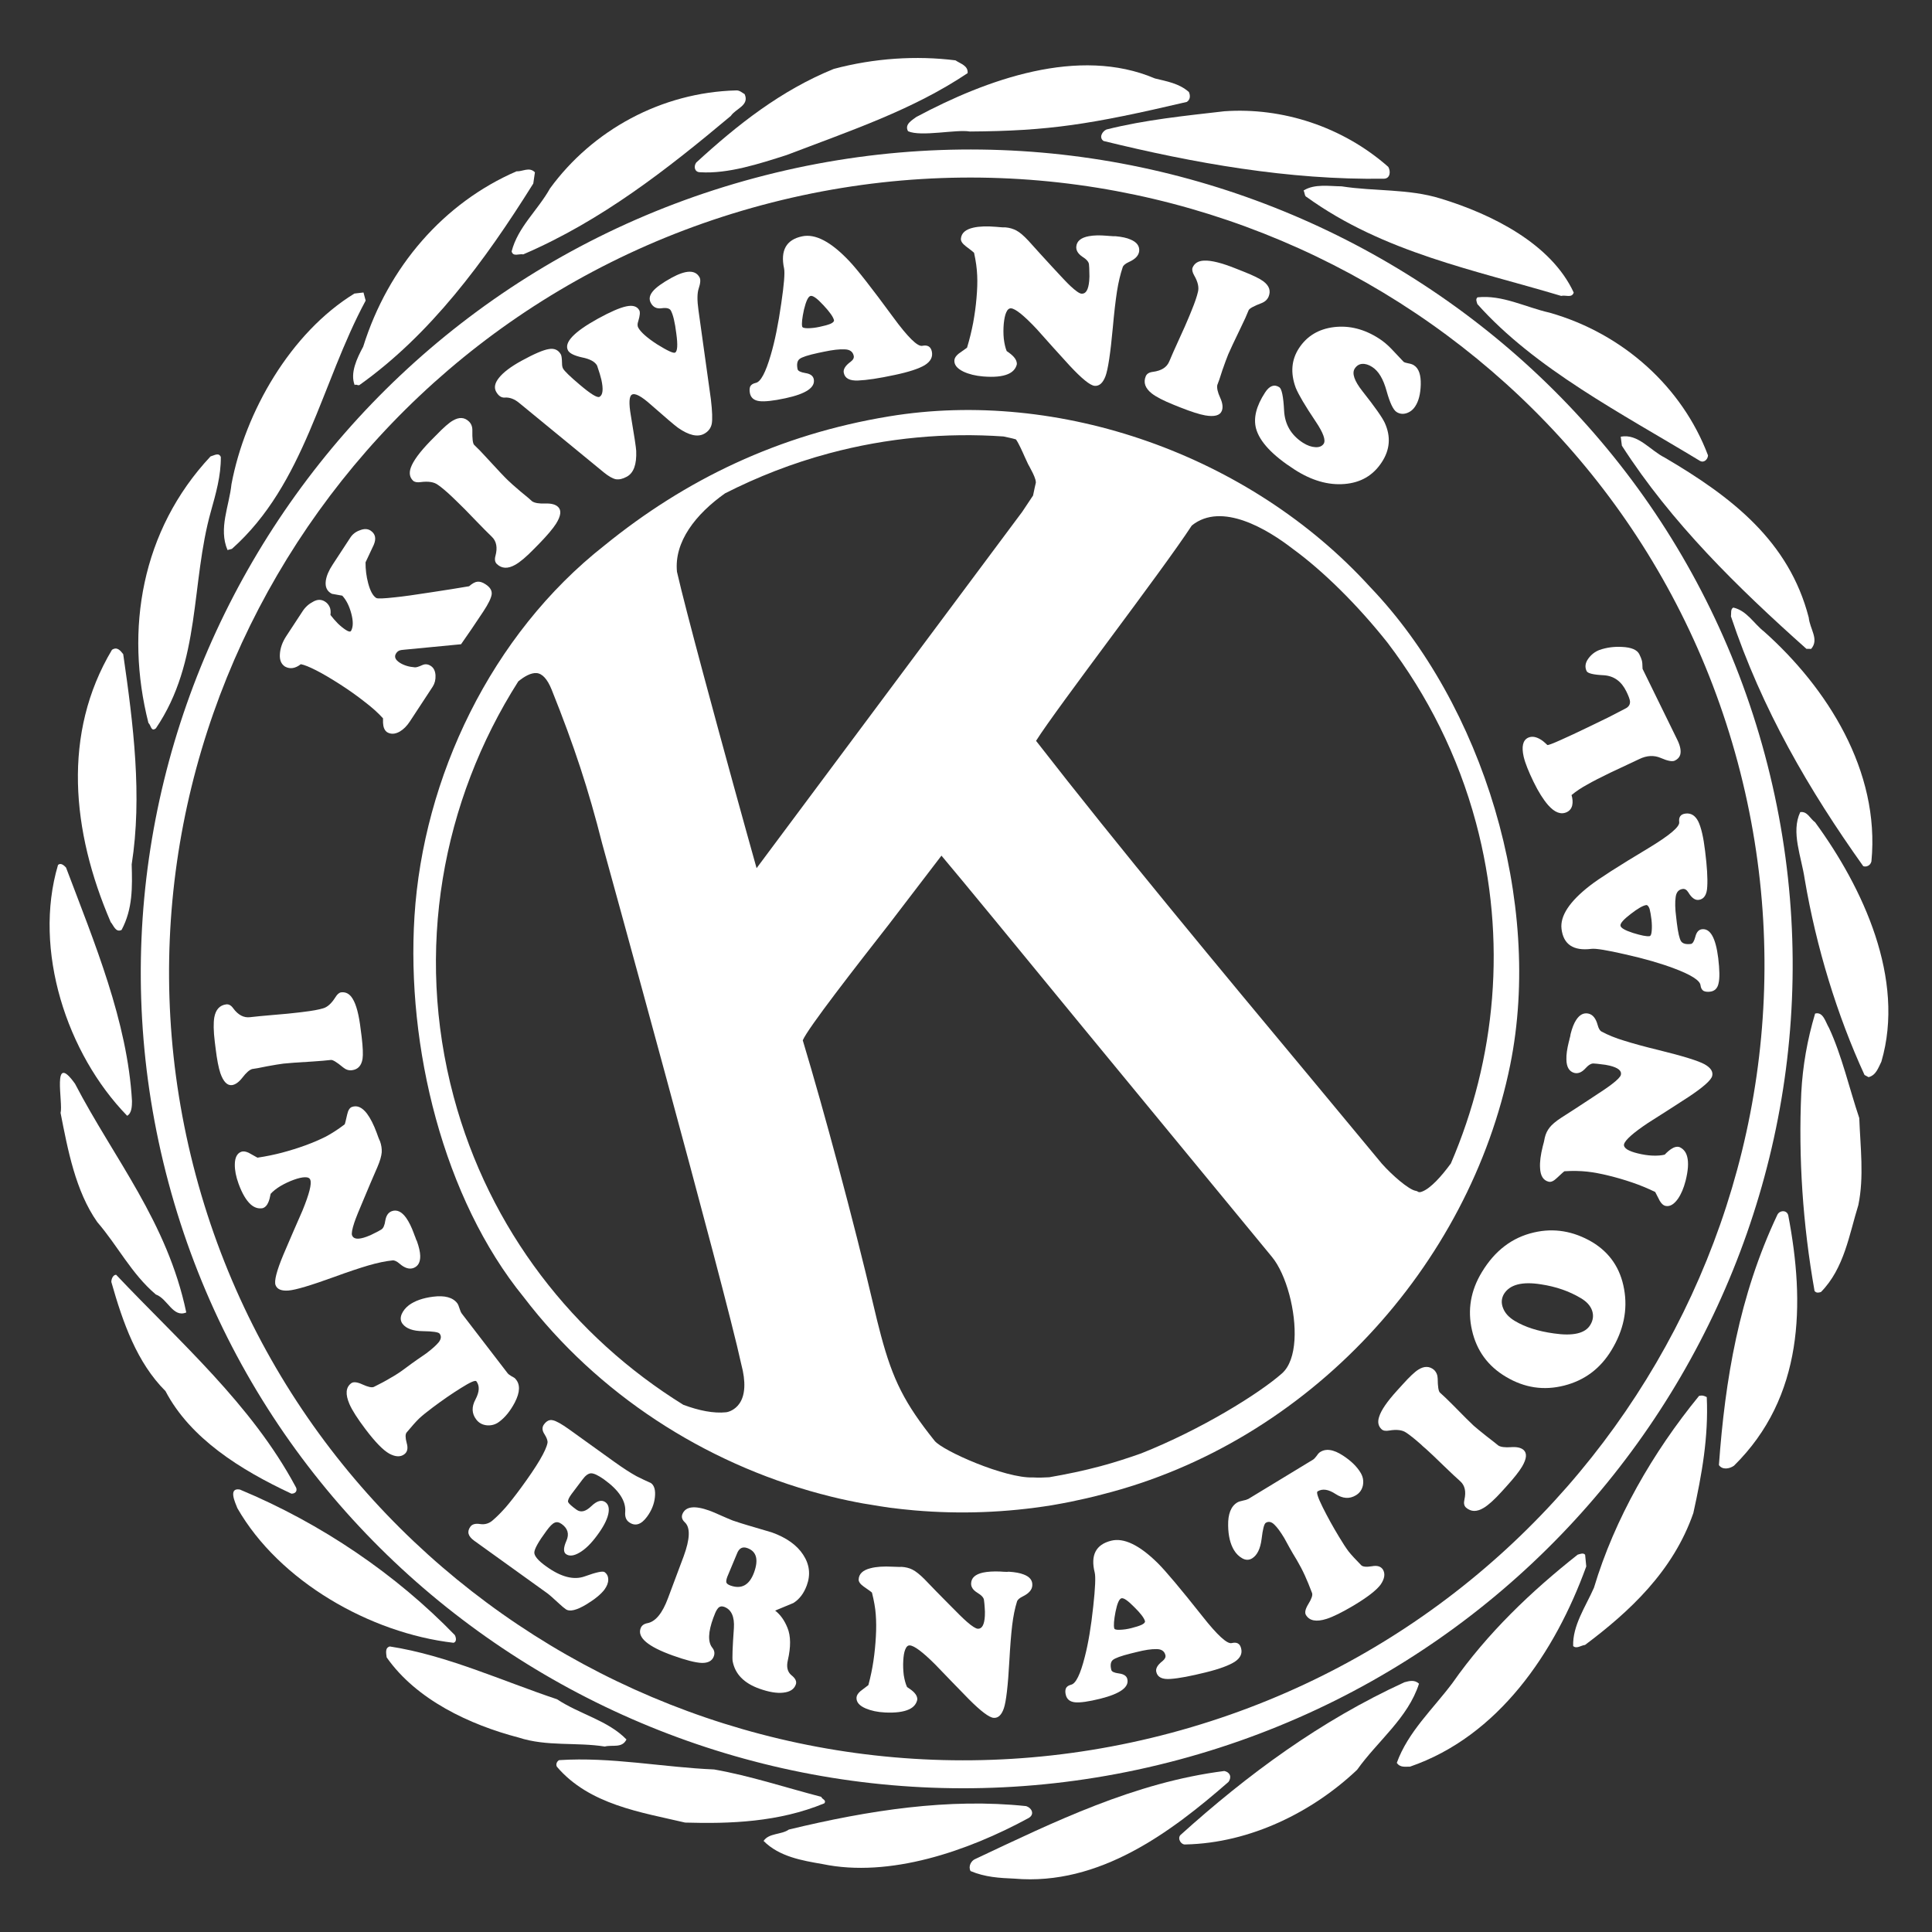 <?xml version="1.0" encoding="utf-8"?>
<!-- Generator: Adobe Illustrator 16.0.0, SVG Export Plug-In . SVG Version: 6.00 Build 0)  -->
<!DOCTYPE svg PUBLIC "-//W3C//DTD SVG 1.1//EN" "http://www.w3.org/Graphics/SVG/1.1/DTD/svg11.dtd">
<svg version="1.1" id="Ebene_1" xmlns="http://www.w3.org/2000/svg" xmlns:xlink="http://www.w3.org/1999/xlink" x="0px" y="0px"
	 width="300px" height="300px" viewBox="0 0 300 300" enable-background="new 0 0 300 300" xml:space="preserve">
<rect x="0" y="0" width="300" height="300" fill="#333333" stroke="none"/>
<g>
	<path fill="#FFFFFF" d="M80.386,106.264l0.001,0.003c0.005-0.005,0.005-0.005,0.005-0.005S80.392,106.263,80.386,106.264
		L80.386,106.264z"/>
	<path fill="#FFFFFF" d="M30.412,182.522C12.889,117.123,52.324,49.531,118.332,31.845c66.006-17.687,133.973,21.126,151.497,86.526
		c17.524,65.403-21.927,133.011-87.933,150.697C115.888,286.755,47.937,247.925,30.412,182.522L30.412,182.522z M26.168,183.659
		c18.146,67.72,88.502,107.91,156.85,89.597c68.349-18.314,109.186-88.299,91.04-156.018
		C255.914,49.524,185.554,9.324,117.205,27.639C48.857,45.952,8.024,115.945,26.168,183.659L26.168,183.659z"/>
	<path fill="#FFFFFF" d="M115.63,14.621c0.781,1.759-1.394,2.236-2.143,3.375c-9.82,8.23-20.036,16.262-32.236,21.503
		c-0.667-0.132-1.568,0.42-1.804-0.457c0.967-3.783,4.049-6.37,5.96-9.786c6.596-9.036,17.279-14.913,28.912-15.217
		C114.828,14.004,115.261,14.405,115.63,14.621L115.63,14.621L115.63,14.621z"/>
	<path fill="#FFFFFF" d="M148.366,9.371c0.769,0.525,1.997,0.821,1.885,1.985c-8.522,5.712-18.134,8.908-28.11,12.722
		c-4.145,1.318-9.054,2.948-13.422,2.667c-0.833,0.011-1.065-0.858-0.612-1.501c6.395-5.865,13.132-11.196,21.351-14.54
		C135.703,9.03,142.291,8.605,148.366,9.371L148.366,9.371L148.366,9.371z"/>
	<path fill="#FFFFFF" d="M83.062,26.759L82.807,28.5c-7.623,12.203-16.015,23.48-27.01,31.302c-0.292,0.078-0.472-0.181-0.729-0.012
		c-0.725-1.881,0.349-4.138,1.328-5.961c3.89-12.446,12.547-22.348,23.799-27.224C81.158,26.658,82.195,25.86,83.062,26.759
		L83.062,26.759L83.062,26.759z"/>
	<path fill="#FFFFFF" d="M184.61,14.289c0.249,0.563,0.22,1.188-0.322,1.538c-14.944,3.499-21.366,4.512-33.696,4.594
		c-2.088-0.37-7.563,0.863-9.591-0.045c-0.609-1.088,0.689-1.748,1.289-2.216c10.905-5.827,25.225-11.015,37.042-5.981
		C181.132,12.629,183.088,12.932,184.61,14.289L184.61,14.289L184.61,14.289z"/>
	<path fill="#FFFFFF" d="M56.78,46.676c-6.929,12.849-9.432,28.467-20.769,38.553l-0.683,0.183
		c-1.424-3.354,0.263-6.809,0.614-10.223c2.119-11.262,9.192-23.528,19.087-29.606l1.413-0.166L56.78,46.676L56.78,46.676
		L56.78,46.676z"/>
	<path fill="#FFFFFF" d="M190.123,17.276c8.929-0.63,18.32,2.349,25.451,8.638c0.405,0.719,0.286,1.796-0.649,1.835
		c-14.816,0.234-29.681-2.453-43.564-5.857c-0.768-0.524-0.201-1.51,0.459-1.786C177.808,18.601,184.017,17.979,190.123,17.276
		L190.123,17.276L190.123,17.276z"/>
	<path fill="#FFFFFF" d="M34.289,70.963c0.033,2.898-0.778,5.706-1.528,8.399c-3.168,11.223-1.492,23.33-8.552,33.73
		c-0.772,0.617-0.766-0.524-1.16-0.831c-3.677-14.482-1.109-29.9,9.641-41.388C33.269,70.718,33.978,70.216,34.289,70.963
		L34.289,70.963L34.289,70.963z"/>
	<path fill="#FFFFFF" d="M223.699,30.832c7.981,2.429,17.168,7.023,20.666,14.596c-0.281,0.9-1.263,0.338-1.947,0.521
		c-13.335-4.003-27.565-6.724-39.513-15.351c-0.342-0.119-0.29-0.654-0.485-1.016c1.702-1.073,4.014-0.661,5.909-0.647
		C213.46,29.739,218.677,29.277,223.699,30.832L223.699,30.832L223.699,30.832z"/>
	<path fill="#FFFFFF" d="M19.133,101.578c1.589,10.992,2.97,22.031,1.315,32.65c0.101,3.491,0.176,6.897-1.568,10.17
		c-0.923,0.454-1.234-0.708-1.689-1.21c-6.09-14.138-7.535-29.316,0.194-42.283C18.177,100.382,18.666,100.983,19.133,101.578
		L19.133,101.578L19.133,101.578z"/>
	<path fill="#FFFFFF" d="M240.637,48.556c11.457,3.265,20.604,11.6,24.582,22.156c-0.036,0.627-0.616,1.202-1.247,0.856
		c-12.232-7.411-25.616-14.305-34.569-24.351c-0.105-0.392-0.316-0.755,0.029-1.049C233.291,45.755,236.854,47.705,240.637,48.556
		L240.637,48.556L240.637,48.556z"/>
	<path fill="#FFFFFF" d="M258.504,71.06c10.437,6.121,19.296,12.988,22.355,24.826c0.177,1.817,1.652,3.399,0.375,4.872
		l-0.736-0.008c-10.734-9.571-20.968-19.594-28.653-31.541l-0.18-1.399C254.349,67.294,256.208,69.914,258.504,71.06L258.504,71.06
		L258.504,71.06z"/>
	<path fill="#FFFFFF" d="M10.254,134.713c4.374,11.591,9.551,23.898,10.242,36.269c-0.008,0.731-0.022,1.875-0.75,2.274
		c-9.375-9.622-14.652-25.74-10.742-38.934C9.412,133.905,9.954,134.381,10.254,134.713L10.254,134.713L10.254,134.713z"/>
	<path fill="#FFFFFF" d="M273.907,98.056c9.766,8.697,18.047,21.624,16.688,35.688c-0.134,0.656-0.808,0.942-1.275,0.75
		c-8.376-11.758-15.72-24.319-20.546-38.801c0.086-0.435-0.095-1.112,0.372-1.35C271.266,94.83,272.32,96.822,273.907,98.056
		L273.907,98.056L273.907,98.056z"/>
	<path fill="#FFFFFF" d="M11.647,168.279c6.06,11.651,14.333,21.465,17.277,35.519c-2.082,0.864-2.886-2.138-4.729-2.793
		c-3.8-3.229-5.897-7.542-9.094-11.247c-3.376-4.805-4.574-11.228-5.696-16.948C9.836,171.247,7.968,163.134,11.647,168.279
		L11.647,168.279L11.647,168.279z"/>
	<path fill="#FFFFFF" d="M281.844,127.676c7.431,10.145,14.059,24.352,10.292,37.191c-0.492,0.963-0.813,2.081-1.984,2.395
		l-0.63-0.341c-4.246-9.245-7.488-19.794-9.287-30.4c-0.513-3.499-2.162-7.312-0.694-10.413
		C280.649,125.925,281.085,127.158,281.844,127.676L281.844,127.676L281.844,127.676z"/>
	<path fill="#FFFFFF" d="M18.028,197.941c9.939,10.511,20.992,20.105,27.861,32.89c0.354,0.53,0.099,1.115-0.637,1.105
		c-7.9-3.688-15.696-8.562-19.557-15.928c-4.418-4.41-6.599-10.572-8.406-16.943C17.281,198.659,17.515,197.965,18.028,197.941
		L18.028,197.941L18.028,197.941z"/>
	<path fill="#FFFFFF" d="M284.013,159.625c1.974,4.231,3.184,9.509,4.693,13.987c0.168,4.521,0.767,9.129-0.145,13.516
		c-1.411,4.532-2.178,9.824-5.808,13.499c-0.396,0.106-0.685,0.184-0.989-0.159c-1.84-10.399-2.513-20.699-2.064-30.77
		c0.222-4.218,0.938-8.241,2.147-12.311C283.119,157.047,283.463,158.728,284.013,159.625L284.013,159.625L284.013,159.625z"/>
	<path fill="#FFFFFF" d="M37.242,231.294c12.734,5.306,24.28,13.208,33.384,22.602c0.234,0.459,0.286,1.064-0.203,1.195
		c-12.962-1.5-27.065-9.56-33.56-20.896C36.538,233.354,35.379,230.974,37.242,231.294L37.242,231.294L37.242,231.294z"/>
	<path fill="#FFFFFF" d="M277.676,188.703c2.626,13.727,2.418,28.196-8.421,38.89c-0.713,0.501-1.806,0.684-2.342-0.098
		c0.953-13.243,3.122-26.261,9.068-38.849C276.31,187.927,277.443,187.832,277.676,188.703L277.676,188.703L277.676,188.703z"/>
	<path fill="#FFFFFF" d="M86.498,263.861c3.566,2.359,7.89,3.271,10.777,6.24c-0.672,1.411-2.193,0.787-3.362,1.101
		c-4.379-0.698-9.003,0.027-13.364-1.392c-7.65-1.995-15.929-5.902-20.51-12.458c-0.063-0.602-0.298-1.48,0.489-1.691
		C69.373,257.024,77.871,260.975,86.498,263.861L86.498,263.861L86.498,263.861z"/>
	<path fill="#FFFFFF" d="M265.024,216.943c0.29,6.164-0.762,12.037-2.083,18c-3.125,9.027-9.925,15.321-16.818,20.483
		c-0.612,0.058-1.292,0.651-1.843,0.179c-0.111-3.186,1.932-6.119,3.229-9.063c3.21-10.717,9.141-21.017,16.315-29.784
		C264.327,216.624,264.653,216.745,265.024,216.943L265.024,216.943L265.024,216.943z"/>
	<path fill="#FFFFFF" d="M110.879,274.759c5.599,0.982,11.127,2.822,16.644,4.251c0.102,0.38,0.854,0.484,0.482,1.008
		c-7.072,2.93-14.652,3.196-21.615,2.991c-6.808-1.6-14.874-2.757-19.915-8.67c-0.202-0.367-0.014-0.828,0.345-1.026
		C94.959,272.788,102.832,274.421,110.879,274.759L110.879,274.759L110.879,274.759z"/>
	<path fill="#FFFFFF" d="M159.317,280.449c0.91,0.278,1.393,1.291,0.398,1.858c-9.419,5.125-21.584,9.326-32.023,7.138
		c-3.073-0.53-6.684-1.124-9.123-3.585c0.822-1.252,2.782-0.945,3.922-1.768C134.98,281.068,147.354,279.191,159.317,280.449
		L159.317,280.449L159.317,280.449z"/>
	<path fill="#FFFFFF" d="M220.342,261.44c-1.709,5.334-6.417,8.882-9.609,13.369c-6.85,6.503-16.534,11.38-26.634,11.596
		c-0.704,0.1-1.297-0.899-0.812-1.453c10.465-9.437,21.739-17.746,34.793-23.733C218.858,261.011,219.648,260.799,220.342,261.44
		L220.342,261.44L220.342,261.44z"/>
	<path fill="#FFFFFF" d="M190.108,275c0.88,0.18,1.193,0.924,0.661,1.686c-8.912,7.79-20.061,16.169-33.246,15.027
		c-2.327-0.094-4.561-0.226-6.814-1.175c-0.396-0.725,0.095-1.579,0.663-1.841C163.649,282.917,176.134,276.775,190.108,275
		L190.108,275L190.108,275z"/>
	<path fill="#FFFFFF" d="M246.137,241.419l0.177,1.815c-4.876,13.447-13.671,26.381-27.377,31.093
		c-0.636-0.029-1.511,0.206-2.043-0.594c1.749-4.823,5.614-8.353,8.627-12.376c5.447-7.786,12.29-14.291,19.456-19.949
		C245.388,241.298,245.835,241.081,246.137,241.419L246.137,241.419L246.137,241.419z"/>
	<path fill="#FFFFFF" d="M75.375,90.714c0.711,0.453,1.039,0.971,0.973,1.576c-0.081,0.578-0.505,1.46-1.288,2.648
		c-0.65,0.989-1.269,1.905-1.842,2.75c-0.567,0.825-1.104,1.607-1.625,2.35l-8.742,0.84c-0.426,0.039-0.668,0.071-0.739,0.104
		c-0.239,0.068-0.434,0.216-0.591,0.452c-0.352,0.526-0.155,1.02,0.569,1.482c0.629,0.396,1.398,0.637,2.325,0.708
		c0.208,0.026,0.601-0.095,1.192-0.362c0.428-0.184,0.861-0.139,1.285,0.142c0.449,0.285,0.694,0.775,0.735,1.466
		c0.031,0.679-0.119,1.259-0.431,1.746l-3.556,5.418c-0.463,0.701-0.98,1.222-1.566,1.565c-0.741,0.422-1.422,0.446-2.006,0.071
		c-0.274-0.209-0.457-0.534-0.538-0.965c-0.048-0.252-0.074-0.643-0.054-1.163c-0.74-0.821-1.704-1.692-2.887-2.589
		c-1.188-0.936-2.43-1.813-3.715-2.639c-1.45-0.933-2.698-1.672-3.753-2.21c-1.069-0.543-1.864-0.869-2.411-0.967
		c-0.851,0.667-1.673,0.793-2.445,0.375c-0.61-0.391-0.876-1.047-0.803-1.962c0.061-0.935,0.388-1.854,0.99-2.771l2.536-3.869
		c0.417-0.64,0.964-1.133,1.637-1.479c0.653-0.373,1.272-0.384,1.841-0.015c0.292,0.178,0.526,0.44,0.697,0.784
		c0.167,0.328,0.218,0.755,0.15,1.293c0.326,0.424,0.709,0.875,1.159,1.332c0.442,0.424,0.852,0.75,1.223,0.987
		c0.443,0.295,0.729,0.337,0.833,0.121c0.329-0.614,0.33-1.509,0.016-2.682c-0.313-1.168-0.776-2.088-1.395-2.755l-1.604-0.288
		c-0.771-0.384-1.085-1.062-0.954-2.027c0.107-0.76,0.458-1.596,1.08-2.533l2.746-4.196c0.347-0.523,0.839-0.895,1.477-1.115
		c0.646-0.257,1.189-0.241,1.642,0.049c0.754,0.495,0.921,1.237,0.497,2.227c-0.432,0.913-0.863,1.815-1.272,2.705
		c-0.008,1.097,0.127,2.186,0.409,3.248c0.319,1.192,0.732,1.958,1.245,2.283c0.188,0.137,1.169,0.094,2.929-0.101
		c1.224-0.119,3.149-0.393,5.77-0.8c2.132-0.322,4.037-0.626,5.725-0.914c0.514-0.448,0.951-0.681,1.295-0.706
		C74.499,90.288,74.917,90.409,75.375,90.714L75.375,90.714L75.375,90.714z"/>
	<path fill="#FFFFFF" d="M86.658,78.715c0.553,0.526,0.443,1.402-0.324,2.623c-0.494,0.766-1.353,1.785-2.602,3.075l-0.782,0.794
		c-1.212,1.25-2.208,2.09-2.978,2.512c-1.122,0.627-2.067,0.584-2.824-0.142c-0.296-0.288-0.368-0.704-0.213-1.266
		c0.344-1.282,0.157-2.273-0.563-2.961c-0.571-0.544-1.442-1.424-2.616-2.642c-1.165-1.221-2.058-2.123-2.661-2.697l-0.448-0.432
		l-0.378-0.367c-0.937-0.891-1.697-1.535-2.287-1.935c-0.578-0.428-1.458-0.569-2.644-0.419c-0.562,0.085-0.96,0.002-1.196-0.215
		c-0.529-0.513-0.647-1.194-0.351-2.03c0.372-1.042,1.375-2.415,3.025-4.114l0.887-0.895c1.158-1.201,2.042-1.978,2.629-2.301
		c0.969-0.566,1.795-0.517,2.476,0.139c0.37,0.351,0.549,0.814,0.54,1.387c-0.028,1.296,0.07,2.039,0.28,2.253
		c0.576,0.537,1.231,1.219,1.958,2.023c1.708,1.868,2.796,3.012,3.25,3.444c0.407,0.4,1.072,0.987,1.973,1.756
		c0.917,0.739,1.533,1.263,1.834,1.549c0.397,0.254,1.066,0.366,2.002,0.332C85.595,78.152,86.259,78.324,86.658,78.715
		L86.658,78.715L86.658,78.715z"/>
	<path fill-rule="evenodd" clip-rule="evenodd" fill="#FFFFFF" d="M129.499,49.713c-0.115-0.491-0.649-1.267-1.635-2.315
		c-0.965-1.048-1.628-1.528-1.996-1.446c-0.367,0.082-0.696,0.773-1.021,2.092c-0.286,1.312-0.388,2.201-0.287,2.653
		c0.032,0.181,0.322,0.273,0.877,0.271c0.567-0.005,1.169-0.071,1.813-0.212c0.728-0.15,1.292-0.31,1.687-0.466
		C129.344,50.109,129.537,49.913,129.499,49.713L129.499,49.713L129.499,49.713z M144.697,54.586c0.176,0.84-0.19,1.543-1.097,2.112
		c-0.914,0.549-2.472,1.062-4.679,1.527c-2.443,0.526-4.333,0.806-5.655,0.859c-1.321,0.063-2.073-0.325-2.244-1.192
		c-0.116-0.538,0.236-1.115,1.058-1.714c0.394-0.293,0.555-0.606,0.488-0.918c-0.133-0.649-0.609-0.994-1.4-1.011
		c-0.792-0.047-1.855,0.077-3.211,0.363l-0.923,0.192c-1.544,0.334-2.515,0.646-2.879,0.938c-0.365,0.29-0.468,0.821-0.305,1.593
		c0.066,0.267,0.459,0.465,1.198,0.592c0.768,0.112,1.194,0.422,1.308,0.925c0.282,1.311-1.192,2.305-4.413,2.992
		c-1.888,0.406-3.246,0.548-4.059,0.438c-0.803-0.111-1.285-0.514-1.436-1.213c-0.078-0.407-0.073-0.751,0.036-1.039
		c0.134-0.283,0.424-0.477,0.881-0.577c0.749-0.154,1.529-1.606,2.325-4.357c0.625-2.114,1.167-4.784,1.625-8.001
		c0.433-2.924,0.576-4.734,0.437-5.406c-0.601-2.805,0.337-4.471,2.793-4.988c2.064-0.449,4.507,0.849,7.343,3.855
		c1.226,1.292,3.483,4.176,6.77,8.656c2.304,3.149,3.82,4.639,4.553,4.487C144.03,53.528,144.532,53.819,144.697,54.586
		L144.697,54.586L144.697,54.586z"/>
	<path fill="#FFFFFF" d="M176.894,38.984c-0.076,0.691-0.594,1.252-1.606,1.705c-0.524,0.236-0.851,0.503-0.953,0.795
		c-0.353,1.053-0.667,2.319-0.894,3.782c-0.225,1.475-0.442,3.341-0.646,5.625c-0.364,3.964-0.743,6.475-1.137,7.53
		c-0.409,1.06-0.955,1.548-1.679,1.493c-0.7-0.059-1.993-1.111-3.893-3.149c-1.728-1.885-3.436-3.786-5.13-5.696
		c-1.947-2.067-3.259-3.127-3.954-3.192c-0.314-0.018-0.568,0.191-0.758,0.637c-0.194,0.434-0.301,1.008-0.38,1.749
		c-0.068,0.78-0.072,1.558,0.005,2.331c0.093,0.771,0.241,1.417,0.45,1.923c0.516,0.343,0.874,0.646,1.121,0.927
		c0.328,0.376,0.489,0.762,0.448,1.156c-0.178,0.675-0.63,1.176-1.362,1.488c-0.899,0.386-2.181,0.503-3.864,0.369
		c-1.201-0.103-2.214-0.354-3.053-0.748c-1.001-0.481-1.48-1.083-1.409-1.791c0.026-0.329,0.241-0.653,0.647-0.99
		c0.081-0.066,0.518-0.379,1.314-0.938c0.399-1.313,0.708-2.591,0.949-3.854c0.235-1.286,0.414-2.565,0.522-3.86
		c0.112-1.288,0.157-2.458,0.105-3.505c-0.042-1.067-0.202-2.247-0.487-3.522c-0.082-0.095-0.508-0.437-1.282-1.012
		c-0.544-0.419-0.796-0.812-0.757-1.181c0.075-0.878,0.738-1.446,1.971-1.714c0.909-0.199,2.088-0.239,3.523-0.117
		c0.249,0.019,0.494,0.045,0.734,0.062c0.226,0.021,0.449,0.031,0.689,0.02c0.635,0.054,1.202,0.225,1.715,0.499
		c0.514,0.272,1.129,0.802,1.859,1.585c1.209,1.347,2.438,2.705,3.664,4.03c1.408,1.541,2.358,2.531,2.85,2.996
		c0.824,0.764,1.388,1.164,1.721,1.188c0.683,0.051,1.068-0.61,1.194-1.993c0.041-0.457,0.049-0.915,0.021-1.35
		c-0.003-0.47-0.022-0.876-0.058-1.221c-0.037-0.38-0.391-0.788-1.064-1.203c-0.652-0.455-0.955-0.975-0.904-1.547
		c0.073-0.849,0.722-1.384,1.94-1.613c0.753-0.141,1.7-0.166,2.811-0.068c0.25,0.018,0.39,0.025,0.409,0.033
		c0.05,0.003,0.099,0.006,0.116,0.006c0.083,0.01,0.19,0.014,0.298,0.021c0.134,0.012,0.291,0.021,0.5,0.01
		c0.995,0.09,1.79,0.259,2.366,0.522C176.523,37.602,176.96,38.197,176.894,38.984L176.894,38.984L176.894,38.984z"/>
	<path fill="#FFFFFF" d="M189.718,63.81c-0.284,0.708-1.15,0.94-2.579,0.691c-0.891-0.159-2.165-0.563-3.834-1.225l-1.032-0.412
		c-1.617-0.653-2.77-1.243-3.456-1.793c-0.996-0.797-1.305-1.676-0.905-2.646c0.159-0.384,0.529-0.614,1.105-0.683
		c1.324-0.171,2.175-0.706,2.554-1.636c0.301-0.733,0.803-1.872,1.507-3.41c0.706-1.538,1.221-2.687,1.534-3.466l0.237-0.575
		l0.196-0.486c0.494-1.198,0.811-2.146,0.969-2.834c0.187-0.702,0.005-1.566-0.598-2.595c-0.268-0.487-0.349-0.881-0.234-1.179
		c0.289-0.69,0.877-1.05,1.771-1.092c1.101-0.057,2.759,0.351,4.953,1.233l1.167,0.463c1.567,0.614,2.603,1.135,3.137,1.544
		c0.882,0.679,1.139,1.454,0.787,2.329c-0.198,0.477-0.563,0.817-1.102,1.029c-1.222,0.462-1.889,0.832-2.01,1.111
		c-0.286,0.727-0.668,1.581-1.155,2.564c-1.1,2.282-1.776,3.717-2.014,4.29c-0.213,0.541-0.532,1.361-0.917,2.483
		c-0.35,1.131-0.612,1.884-0.777,2.272c-0.085,0.469,0.057,1.125,0.445,1.968C189.86,62.608,189.929,63.291,189.718,63.81
		L189.718,63.81L189.718,63.81z"/>
	<path fill="#FFFFFF" d="M214.546,71.795c-1.336,2.042-3.263,3.16-5.785,3.36c-2.521,0.206-5.119-0.544-7.762-2.253
		c-3.408-2.193-5.395-4.31-5.957-6.347c-0.44-1.643,0.029-3.513,1.399-5.611c0.682-1.045,1.422-1.323,2.209-0.818
		c0.378,0.251,0.636,1.458,0.742,3.623c0.111,2.147,1.088,3.814,2.921,4.998c0.688,0.437,1.327,0.658,1.93,0.688
		c0.598,0.04,1.038-0.144,1.294-0.524c0.359-0.548-0.055-1.698-1.234-3.452c-1.641-2.443-2.672-4.19-3.103-5.25
		c-0.844-2.297-0.673-4.341,0.506-6.145c1.238-1.889,3.05-2.976,5.425-3.27c2.395-0.285,4.721,0.3,7.006,1.775
		c0.68,0.435,1.322,0.979,1.933,1.616c0.603,0.637,1.231,1.309,1.891,2.005c0.138,0.089,0.389,0.171,0.765,0.237
		c0.361,0.069,0.648,0.167,0.83,0.297c0.754,0.471,1.099,1.483,1.057,3.031c-0.046,1.411-0.318,2.524-0.857,3.34
		c-0.352,0.543-0.813,0.895-1.369,1.07c-0.556,0.175-1.065,0.104-1.537-0.196c-0.524-0.344-1.037-1.435-1.548-3.282
		c-0.511-1.85-1.25-3.087-2.232-3.707c-0.551-0.355-1.067-0.513-1.562-0.476c-0.463,0.039-0.841,0.27-1.144,0.723
		c-0.471,0.735-0.073,1.916,1.22,3.548c1.911,2.415,3.047,4.039,3.43,4.859C215.997,67.773,215.847,69.833,214.546,71.795
		L214.546,71.795L214.546,71.795z"/>
	<path fill="#FFFFFF" d="M108.62,43.056c0.193,0.342,0.148,0.924-0.131,1.756c-0.237,0.711-0.249,1.825-0.031,3.361l1.928,13.835
		c0.221,1.855,0.256,3.128,0.136,3.795c-0.138,0.673-0.521,1.19-1.163,1.545c-1.024,0.57-2.391,0.257-4.082-0.926
		c-0.538-0.388-1.937-1.584-4.221-3.591c-1.463-1.309-2.446-1.83-2.93-1.555c-0.44,0.236-0.502,1.329-0.166,3.261
		c0.532,3.132,0.802,4.958,0.829,5.467c0.088,2.1-0.389,3.43-1.451,4.012c-0.628,0.346-1.195,0.482-1.719,0.398
		c-0.506-0.109-1.125-0.465-1.852-1.055L80.62,62.568c-0.731-0.605-1.482-0.891-2.244-0.833c-0.532,0.038-0.975-0.267-1.335-0.904
		c-0.354-0.642-0.207-1.366,0.448-2.175c0.668-0.842,1.821-1.713,3.454-2.615c1.987-1.089,3.406-1.697,4.254-1.831
		c0.856-0.162,1.494,0.111,1.897,0.833c0.11,0.209,0.164,0.668,0.178,1.397c0,0.343,0.057,0.613,0.167,0.806
		c0.216,0.382,1.067,1.214,2.582,2.492c1.706,1.447,2.722,2.075,3.074,1.883c0.518-0.288,0.617-1.18,0.282-2.674
		c-0.111-0.484-0.327-1.212-0.662-2.18c-0.329-0.597-1.106-1.025-2.328-1.266c-1.213-0.269-1.932-0.63-2.179-1.067
		c-0.673-1.222,0.873-2.875,4.649-4.959c1.926-1.056,3.383-1.689,4.375-1.898c1.013-0.22,1.69-0.021,2.034,0.601
		c0.157,0.282,0.1,0.85-0.156,1.691c-0.147,0.417-0.147,0.759,0.004,1.022c0.401,0.714,1.385,1.587,2.958,2.601
		c1.583,0.98,2.5,1.401,2.757,1.262c0.366-0.204,0.433-1.175,0.191-2.931c-0.219-1.784-0.506-2.982-0.855-3.604
		c-0.188-0.339-0.657-0.458-1.429-0.352c-0.75,0.105-1.313-0.155-1.665-0.807c-0.323-0.572-0.233-1.165,0.271-1.789
		c0.489-0.614,1.471-1.323,2.932-2.132C106.521,41.907,107.967,41.878,108.62,43.056L108.62,43.056L108.62,43.056z"/>
	<path fill="#FFFFFF" d="M36.02,168.495c-0.74,0.09-1.337-0.533-1.8-1.848c-0.279-0.836-0.529-2.102-0.736-3.82l-0.134-1.073
		c-0.205-1.667-0.213-2.922-0.077-3.762c0.221-1.213,0.828-1.897,1.848-2.034c0.407-0.048,0.772,0.154,1.096,0.615
		c0.766,1.041,1.641,1.495,2.613,1.375c0.758-0.091,1.958-0.209,3.616-0.349c1.653-0.136,2.884-0.251,3.698-0.355l0.601-0.069
		l0.507-0.066c1.266-0.148,2.222-0.331,2.887-0.527c0.676-0.171,1.332-0.752,1.947-1.739c0.288-0.462,0.58-0.714,0.896-0.754
		c0.726-0.082,1.313,0.237,1.764,0.977c0.567,0.896,0.992,2.489,1.26,4.768l0.156,1.2c0.19,1.608,0.23,2.739,0.135,3.374
		c-0.17,1.069-0.713,1.654-1.642,1.775c-0.5,0.066-0.955-0.089-1.386-0.444c-0.965-0.804-1.599-1.19-1.892-1.15
		c-0.764,0.087-1.673,0.168-2.743,0.236c-2.47,0.146-4.009,0.259-4.622,0.332c-0.557,0.068-1.411,0.211-2.551,0.418
		c-1.137,0.24-1.903,0.375-2.311,0.424c-0.439,0.138-0.934,0.584-1.491,1.31C37.103,168.029,36.557,168.424,36.02,168.495
		L36.02,168.495L36.02,168.495z"/>
	<path fill="#FFFFFF" d="M64.192,196.9c-0.639,0.228-1.367,0.007-2.162-0.689c-0.422-0.364-0.792-0.534-1.088-0.495
		c-1.088,0.112-2.333,0.372-3.737,0.781c-1.394,0.414-3.146,0.99-5.256,1.767c-3.669,1.33-6.053,2.046-7.152,2.128
		c-1.104,0.084-1.769-0.194-2.011-0.847c-0.233-0.626,0.164-2.196,1.215-4.712c0.978-2.284,1.956-4.576,2.965-6.848
		c1.045-2.559,1.461-4.154,1.216-4.782c-0.096-0.288-0.378-0.412-0.862-0.4c-0.452,0.015-1.021,0.147-1.704,0.394
		c-0.716,0.259-1.408,0.589-2.072,0.975c-0.646,0.396-1.154,0.8-1.517,1.203c-0.104,0.574-0.228,1.027-0.375,1.348
		c-0.2,0.462-0.468,0.745-0.837,0.876c-0.673,0.131-1.305-0.066-1.881-0.572c-0.699-0.628-1.338-1.702-1.889-3.215
		c-0.401-1.103-0.596-2.103-0.582-2.991c0.007-1.076,0.354-1.737,1.009-1.978c0.301-0.102,0.684-0.057,1.147,0.161
		c0.083,0.041,0.535,0.285,1.361,0.758c1.333-0.194,2.603-0.463,3.81-0.776c1.23-0.33,2.452-0.706,3.641-1.139
		c1.198-0.436,2.25-0.897,3.167-1.356c0.927-0.497,1.903-1.124,2.923-1.902c0.061-0.114,0.187-0.621,0.388-1.527
		c0.144-0.656,0.389-1.043,0.727-1.171c0.813-0.298,1.59,0.045,2.34,1.02c0.535,0.717,1.053,1.72,1.533,3.028
		c0.082,0.237,0.167,0.451,0.24,0.669c0.081,0.207,0.165,0.417,0.265,0.618c0.202,0.568,0.29,1.139,0.261,1.701
		c-0.046,0.558-0.251,1.319-0.661,2.272c-0.706,1.627-1.411,3.256-2.085,4.892c-0.799,1.86-1.299,3.115-1.504,3.733
		c-0.345,1.039-0.463,1.702-0.359,1.996c0.227,0.613,0.982,0.687,2.258,0.219c0.418-0.149,0.834-0.33,1.219-0.547
		c0.408-0.195,0.763-0.38,1.06-0.57c0.319-0.179,0.525-0.658,0.631-1.408c0.136-0.77,0.468-1.243,1-1.441
		c0.787-0.281,1.533,0.062,2.227,1.025c0.429,0.603,0.837,1.422,1.202,2.425c0.088,0.238,0.135,0.367,0.14,0.383
		c0.023,0.042,0.038,0.075,0.042,0.09c0.024,0.092,0.063,0.183,0.106,0.29c0.027,0.103,0.089,0.262,0.19,0.442
		c0.322,0.905,0.494,1.661,0.511,2.281C65.273,196.007,64.92,196.631,64.192,196.9L64.192,196.9L64.192,196.9z"/>
	<path fill="#FFFFFF" d="M93.867,246.82c-0.527,0.704-1.444,1.471-2.763,2.278c-1.57,0.954-2.655,1.212-3.262,0.771
		c-0.285-0.201-0.622-0.481-1.006-0.843c-0.913-0.843-1.531-1.391-1.843-1.618l-11.367-8.172c-0.955-0.689-1.147-1.408-0.583-2.175
		c0.273-0.387,0.789-0.525,1.518-0.407c0.737,0.112,1.415-0.089,1.989-0.615c0.623-0.53,1.269-1.191,1.965-1.969
		c0.684-0.799,1.465-1.787,2.352-2.998c2.54-3.458,3.924-5.801,4.15-7.027c0.049-0.332-0.112-0.777-0.475-1.349
		c-0.374-0.573-0.394-1.08-0.072-1.514c0.41-0.549,0.854-0.767,1.364-0.646c0.513,0.095,1.365,0.575,2.565,1.432l6.911,4.968
		c1.391,1,2.576,1.768,3.534,2.293c0.734,0.37,1.468,0.72,2.239,1.063c0.527,0.384,0.725,1.114,0.611,2.196
		c-0.115,1.062-0.513,2.065-1.217,3.021c-0.909,1.247-1.855,1.544-2.809,0.851c-0.458-0.331-0.649-0.854-0.585-1.589
		c0.133-1.682-0.953-3.364-3.277-5.036c-0.897-0.641-1.575-0.964-2.03-0.961c-0.418,0.015-0.869,0.335-1.349,0.997l-1.695,2.248
		c-0.416,0.568-0.583,0.971-0.518,1.215c0.106,0.236,0.544,0.641,1.308,1.19c0.666,0.482,1.42,0.296,2.285-0.534
		c0.868-0.84,1.599-1.052,2.193-0.637c0.507,0.366,0.649,1.005,0.444,1.903c-0.219,0.923-0.784,1.996-1.714,3.248
		c-0.92,1.258-1.825,2.148-2.715,2.668c-0.9,0.535-1.607,0.618-2.134,0.241c-0.413-0.309-0.396-0.999,0.071-2.053
		c0.469-1.059,0.217-1.928-0.729-2.608c-0.405-0.288-0.771-0.365-1.103-0.206c-0.321,0.126-0.746,0.549-1.261,1.259
		c-1.254,1.693-1.87,2.816-1.89,3.364c-0.007,0.551,0.605,1.272,1.835,2.149c2.302,1.663,4.305,2.186,6.037,1.546
		c1.744-0.634,2.761-0.846,3.04-0.648c0.386,0.284,0.567,0.66,0.569,1.16C94.455,245.782,94.241,246.301,93.867,246.82
		L93.867,246.82L93.867,246.82z"/>
	<path fill-rule="evenodd" clip-rule="evenodd" fill="#FFFFFF" d="M117.078,244.205c0.743-2.025,0.402-3.3-1.022-3.815
		c-0.763-0.281-1.302,0.019-1.618,0.857l-1.501,3.594c-0.143,0.38-0.19,0.671-0.152,0.876c0.063,0.19,0.269,0.348,0.628,0.48
		C115.135,246.813,116.354,246.143,117.078,244.205L117.078,244.205L117.078,244.205z M123.568,261.58
		c-0.261,0.731-0.909,1.144-1.941,1.254c-1.009,0.12-2.258-0.096-3.743-0.627c-2.365-0.854-3.736-2.26-4.114-4.234
		c-0.083-0.422-0.029-2.124,0.186-5.125c0.121-1.818-0.386-2.926-1.513-3.341c-0.379-0.13-0.698-0.07-0.94,0.203
		c-0.218,0.258-0.408,0.615-0.564,1.064l-0.174,0.438c-0.819,2.225-0.866,3.77-0.153,4.656c0.324,0.402,0.404,0.845,0.226,1.33
		c-0.253,0.699-0.881,1.039-1.859,1.02c-0.973-0.033-2.481-0.424-4.534-1.158c-3.847-1.382-5.51-2.792-4.968-4.225
		c0.153-0.42,0.516-0.693,1.077-0.794c1.255-0.254,2.307-1.547,3.177-3.896l2.431-6.492c0.982-2.677,1.05-4.436,0.195-5.25
		c-0.43-0.395-0.563-0.811-0.411-1.247c0.466-1.234,1.859-1.428,4.206-0.59c0.399,0.15,1.003,0.392,1.818,0.769
		c0.804,0.359,1.404,0.602,1.811,0.77c0.828,0.284,1.585,0.521,2.26,0.72c2.392,0.696,3.662,1.072,3.812,1.126
		c2.26,0.813,3.883,1.964,4.861,3.462c0.991,1.508,1.181,3.092,0.561,4.774c-0.454,1.238-1.153,2.151-2.081,2.727
		c-0.955,0.402-1.893,0.796-2.83,1.178c0.806,0.62,1.445,1.513,1.91,2.667c0.525,1.262,0.54,2.938,0.066,5.021
		c-0.252,1.05-0.063,1.832,0.543,2.337C123.513,260.613,123.753,261.102,123.568,261.58L123.568,261.58L123.568,261.58z"/>
	<path fill="#FFFFFF" d="M160.295,246.174c-0.021,0.667-0.52,1.248-1.472,1.715c-0.518,0.253-0.816,0.512-0.905,0.801
		c-0.326,1.033-0.578,2.274-0.75,3.707c-0.17,1.44-0.314,3.271-0.436,5.489c-0.21,3.86-0.5,6.318-0.844,7.348
		c-0.354,1.053-0.879,1.564-1.584,1.513c-0.675-0.035-1.977-1.002-3.891-2.928c-1.735-1.778-3.464-3.552-5.186-5.353
		c-1.957-1.954-3.281-2.94-3.956-2.967c-0.291-0.024-0.536,0.192-0.71,0.643c-0.168,0.407-0.262,0.987-0.301,1.699
		c-0.046,0.774-0.016,1.521,0.075,2.275c0.122,0.75,0.291,1.373,0.511,1.844c0.509,0.329,0.881,0.612,1.116,0.867
		c0.339,0.353,0.503,0.729,0.47,1.101c-0.142,0.669-0.565,1.169-1.262,1.495c-0.865,0.407-2.115,0.566-3.733,0.491
		c-1.187-0.057-2.177-0.277-3.001-0.626c-0.999-0.421-1.478-0.99-1.438-1.689c0.015-0.315,0.21-0.644,0.599-0.989
		c0.069-0.051,0.477-0.38,1.245-0.953c0.346-1.287,0.607-2.543,0.786-3.77c0.186-1.256,0.307-2.512,0.377-3.77
		c0.072-1.253,0.061-2.393-0.017-3.403c-0.069-1.041-0.285-2.182-0.59-3.412c-0.089-0.103-0.516-0.412-1.288-0.943
		c-0.536-0.386-0.807-0.762-0.778-1.125c0.045-0.848,0.66-1.432,1.855-1.725c0.87-0.229,2.019-0.308,3.423-0.232
		c0.25,0.015,0.493,0.015,0.714,0.025c0.224,0.013,0.457,0.02,0.685,0c0.606,0.042,1.166,0.168,1.67,0.425
		c0.514,0.253,1.13,0.748,1.862,1.473c1.228,1.287,2.464,2.553,3.712,3.804c1.414,1.447,2.369,2.381,2.871,2.813
		c0.814,0.716,1.397,1.078,1.714,1.094c0.649,0.035,1.011-0.629,1.09-1.971c0.024-0.447,0.018-0.89-0.025-1.318
		c-0.027-0.45-0.064-0.847-0.116-1.192c-0.043-0.359-0.39-0.731-1.062-1.134c-0.649-0.408-0.963-0.896-0.929-1.451
		c0.043-0.851,0.652-1.381,1.824-1.651c0.742-0.153,1.64-0.215,2.73-0.165c0.247,0.017,0.378,0.026,0.411,0.029
		c0.045,0,0.077,0,0.104,0.005c0.08,0.003,0.191,0.006,0.296,0.011c0.118,0.013,0.277,0.007,0.479-0.019
		c0.978,0.061,1.751,0.2,2.334,0.434C159.9,244.841,160.349,245.41,160.295,246.174L160.295,246.174L160.295,246.174z"/>
	<path fill-rule="evenodd" clip-rule="evenodd" fill="#FFFFFF" d="M177.789,251.723c-0.127-0.479-0.678-1.213-1.672-2.186
		c-0.972-0.994-1.628-1.443-1.979-1.356c-0.35,0.094-0.655,0.787-0.917,2.08c-0.252,1.286-0.312,2.154-0.203,2.582
		c0.046,0.179,0.331,0.254,0.867,0.229c0.561-0.015,1.141-0.098,1.756-0.251c0.702-0.179,1.254-0.348,1.624-0.52
		C177.665,252.106,177.839,251.913,177.789,251.723L177.789,251.723L177.789,251.723z M192.72,255.96
		c0.213,0.795-0.12,1.5-0.977,2.072c-0.878,0.561-2.366,1.123-4.5,1.65c-2.354,0.582-4.183,0.933-5.462,1.019
		c-1.292,0.106-2.04-0.249-2.231-1.078c-0.138-0.522,0.19-1.095,0.967-1.694c0.382-0.314,0.519-0.616,0.446-0.922
		c-0.151-0.625-0.623-0.941-1.389-0.933c-0.77-0.022-1.819,0.133-3.107,0.462l-0.898,0.22c-1.497,0.373-2.414,0.712-2.767,1.002
		c-0.345,0.292-0.429,0.821-0.233,1.563c0.067,0.25,0.447,0.438,1.175,0.529c0.753,0.096,1.189,0.387,1.303,0.862
		c0.316,1.257-1.081,2.279-4.185,3.062c-1.821,0.455-3.137,0.633-3.913,0.56c-0.803-0.079-1.277-0.457-1.449-1.141
		c-0.103-0.389-0.096-0.724,0-0.994c0.114-0.292,0.378-0.481,0.83-0.602c0.732-0.18,1.43-1.61,2.112-4.304
		c0.542-2.089,0.979-4.692,1.315-7.844c0.313-2.86,0.39-4.604,0.228-5.267c-0.676-2.701,0.179-4.353,2.565-4.943
		c1.963-0.489,4.386,0.671,7.248,3.503c1.231,1.231,3.527,3.955,6.879,8.189c2.349,2.986,3.881,4.385,4.583,4.206
		C192.057,254.944,192.543,255.208,192.72,255.96L192.72,255.96L192.72,255.96z"/>
	<path fill="#FFFFFF" d="M211.272,228.688c0.376,0.612,0.487,1.268,0.361,1.954c-0.149,0.692-0.51,1.201-1.102,1.551
		c-0.982,0.594-2.03,0.519-3.135-0.2c-1.109-0.733-2.044-0.875-2.8-0.411c-0.226,0.129,0.043,0.954,0.792,2.465
		c0.758,1.521,1.598,3.042,2.533,4.584c0.59,0.988,1.088,1.751,1.492,2.283c0.431,0.545,1.083,1.242,1.958,2.137
		c0.261,0.245,0.805,0.294,1.656,0.156c0.83-0.158,1.408,0.021,1.726,0.54c0.366,0.635,0.246,1.406-0.369,2.304
		c-0.639,0.872-2.048,1.967-4.22,3.267c-1.76,1.042-3.141,1.727-4.162,2.057c-1.607,0.512-2.673,0.309-3.218-0.602
		c-0.22-0.365-0.096-0.936,0.387-1.717c0.483-0.786,0.676-1.343,0.57-1.678c-0.398-1.059-0.771-1.965-1.126-2.743
		c-0.359-0.792-0.775-1.585-1.253-2.399c-0.453-0.744-0.838-1.39-1.127-1.92c-0.289-0.53-0.57-1.034-0.826-1.503
		c-0.586-0.972-1.098-1.663-1.536-2.08c-0.443-0.436-0.892-0.531-1.313-0.275c-0.269,0.153-0.478,0.984-0.661,2.521
		c-0.195,1.528-0.686,2.523-1.484,3.011c-0.472,0.277-0.975,0.289-1.511-0.012c-0.518-0.288-0.949-0.711-1.284-1.261
		c-0.583-0.957-0.892-2.236-0.916-3.815c-0.039-1.815,0.444-3.029,1.437-3.609c0.169-0.102,0.445-0.196,0.825-0.271
		c0.381-0.069,0.673-0.163,0.875-0.267l9.998-6.074c0.172-0.091,0.363-0.289,0.567-0.56c0.209-0.317,0.367-0.489,0.469-0.566
		c0.925-0.684,2.156-0.528,3.683,0.481C209.782,226.837,210.705,227.727,211.272,228.688L211.272,228.688L211.272,228.688z"/>
	<path fill="#FFFFFF" d="M236.584,225.15c0.552,0.508,0.485,1.35-0.231,2.573c-0.451,0.753-1.251,1.782-2.424,3.066l-0.729,0.808
		c-1.132,1.252-2.077,2.105-2.808,2.542c-1.065,0.648-1.982,0.633-2.75-0.042c-0.301-0.271-0.379-0.685-0.249-1.233
		c0.283-1.254,0.078-2.206-0.653-2.862c-0.572-0.495-1.447-1.324-2.635-2.47c-1.173-1.153-2.074-1.992-2.667-2.529l-0.466-0.401
		l-0.371-0.349c-0.94-0.832-1.706-1.438-2.278-1.811c-0.579-0.395-1.448-0.504-2.595-0.311c-0.544,0.097-0.928,0.037-1.172-0.175
		c-0.536-0.477-0.68-1.139-0.408-1.95c0.311-1.029,1.251-2.39,2.8-4.093l0.824-0.906c1.086-1.212,1.92-1.994,2.48-2.34
		c0.915-0.571,1.729-0.544,2.427,0.051c0.353,0.342,0.544,0.784,0.563,1.345c0.01,1.252,0.13,1.975,0.346,2.173
		c0.579,0.514,1.227,1.139,1.974,1.889c1.727,1.759,2.816,2.844,3.27,3.257c0.425,0.368,1.075,0.907,1.986,1.628
		c0.915,0.705,1.522,1.182,1.838,1.448c0.374,0.238,1.049,0.322,1.96,0.257C235.521,224.648,236.17,224.789,236.584,225.15
		L236.584,225.15L236.584,225.15z"/>
	<path fill-rule="evenodd" clip-rule="evenodd" fill="#FFFFFF" d="M245.444,201.559c-1.767-1.055-3.809-1.772-6.171-2.129
		c-2.93-0.466-4.848,0.043-5.744,1.506c-0.39,0.675-0.448,1.404-0.131,2.191c0.304,0.799,0.93,1.459,1.84,1.998
		c1.574,0.944,3.572,1.586,6.027,1.927c2.979,0.437,4.877,0.006,5.667-1.306c0.455-0.738,0.54-1.482,0.289-2.234
		C246.962,202.753,246.373,202.104,245.444,201.559L245.444,201.559L245.444,201.559z M247.232,192.866
		c2.722,1.639,4.382,4.063,4.957,7.302c0.584,3.214-0.079,6.4-1.97,9.503c-1.737,2.858-4.177,4.678-7.337,5.479
		c-3.16,0.806-6.166,0.356-9.04-1.361c-2.79-1.652-4.552-4.055-5.271-7.229c-0.723-3.152-0.211-6.172,1.546-9.048
		c2.013-3.32,4.693-5.366,8.088-6.142C241.323,190.65,244.33,191.165,247.232,192.866L247.232,192.866L247.232,192.866z"/>
	<path fill="#FFFFFF" d="M246.68,157.398c0.664,0.165,1.132,0.756,1.406,1.776c0.145,0.54,0.348,0.876,0.614,1.013
		c0.971,0.523,2.144,1.004,3.527,1.42c1.388,0.435,3.166,0.925,5.347,1.453c3.771,0.93,6.145,1.664,7.111,2.2
		c0.959,0.537,1.352,1.149,1.181,1.819c-0.16,0.65-1.386,1.737-3.656,3.246c-2.096,1.365-4.198,2.711-6.317,4.053
		c-2.31,1.541-3.539,2.645-3.713,3.298c-0.065,0.278,0.101,0.56,0.496,0.817c0.388,0.23,0.932,0.436,1.629,0.603
		c0.76,0.188,1.518,0.311,2.261,0.344c0.767,0.034,1.413-0.021,1.925-0.146c0.421-0.438,0.787-0.744,1.09-0.924
		c0.408-0.272,0.808-0.363,1.176-0.266c0.637,0.277,1.047,0.774,1.232,1.524c0.236,0.916,0.144,2.151-0.25,3.724
		c-0.292,1.134-0.684,2.07-1.191,2.798c-0.627,0.884-1.277,1.258-1.965,1.093c-0.307-0.077-0.586-0.333-0.85-0.767
		c-0.054-0.08-0.285-0.548-0.714-1.387c-1.19-0.578-2.391-1.071-3.574-1.473c-1.202-0.411-2.423-0.768-3.644-1.065
		c-1.24-0.304-2.365-0.521-3.38-0.626c-1.049-0.111-2.207-0.139-3.497-0.054c-0.114,0.063-0.498,0.422-1.19,1.064
		c-0.48,0.463-0.902,0.65-1.252,0.56c-0.836-0.2-1.287-0.907-1.341-2.144c-0.058-0.885,0.081-2.011,0.42-3.357
		c0.064-0.246,0.125-0.478,0.182-0.692c0.056-0.219,0.102-0.443,0.134-0.656c0.141-0.601,0.393-1.117,0.747-1.565
		c0.344-0.447,0.947-0.964,1.823-1.533c1.496-0.955,2.99-1.922,4.472-2.906c1.71-1.102,2.825-1.87,3.351-2.279
		c0.867-0.66,1.339-1.146,1.42-1.457c0.157-0.628-0.412-1.108-1.738-1.434c-0.433-0.095-0.88-0.183-1.313-0.214
		c-0.44-0.062-0.843-0.104-1.19-0.121c-0.366-0.029-0.814,0.25-1.328,0.824c-0.533,0.567-1.083,0.767-1.628,0.648
		c-0.813-0.206-1.245-0.902-1.261-2.087c-0.029-0.747,0.104-1.646,0.362-2.694c0.066-0.241,0.097-0.369,0.105-0.399
		c-0.001-0.036,0.014-0.069,0.009-0.088c0.03-0.098,0.047-0.188,0.083-0.296c0.036-0.111,0.06-0.265,0.087-0.467
		c0.237-0.944,0.522-1.672,0.864-2.192C245.284,157.544,245.931,157.22,246.68,157.398L246.68,157.398L246.68,157.398z"/>
	<path fill-rule="evenodd" clip-rule="evenodd" fill="#FFFFFF" d="M255.623,140.539c-0.495,0.067-1.302,0.528-2.402,1.378
		c-1.109,0.851-1.641,1.454-1.595,1.809c0.029,0.351,0.687,0.737,1.953,1.144c1.254,0.386,2.107,0.561,2.563,0.495
		c0.175-0.018,0.296-0.294,0.334-0.819c0.049-0.551,0.032-1.133-0.037-1.751c-0.088-0.722-0.188-1.278-0.292-1.67
		C255.985,140.707,255.82,140.515,255.623,140.539L255.623,140.539L255.623,140.539z M261.738,126.329
		c0.828-0.104,1.5,0.304,1.964,1.218c0.451,0.923,0.813,2.457,1.07,4.633c0.295,2.375,0.409,4.204,0.328,5.48
		c-0.05,1.277-0.498,1.977-1.351,2.078c-0.539,0.059-1.08-0.318-1.585-1.168c-0.252-0.397-0.538-0.578-0.861-0.536
		c-0.639,0.082-1.008,0.499-1.106,1.258c-0.113,0.764-0.095,1.803,0.076,3.111l0.105,0.909c0.187,1.52,0.408,2.467,0.657,2.849
		c0.253,0.365,0.756,0.507,1.529,0.414c0.259-0.037,0.498-0.398,0.683-1.104c0.181-0.726,0.518-1.11,1.021-1.179
		c1.302-0.161,2.143,1.333,2.536,4.473c0.22,1.856,0.244,3.163,0.046,3.946c-0.155,0.759-0.609,1.195-1.306,1.275
		c-0.409,0.052-0.739,0.01-1.008-0.113c-0.262-0.155-0.43-0.448-0.483-0.886c-0.084-0.743-1.441-1.607-4.054-2.594
		c-2.015-0.765-4.563-1.517-7.668-2.209c-2.815-0.648-4.571-0.936-5.231-0.844c-2.793,0.344-4.333-0.686-4.629-3.097
		c-0.244-2.005,1.226-4.25,4.411-6.722c1.39-1.082,4.409-3.02,9.074-5.814c3.269-1.977,4.868-3.314,4.79-4.031
		C260.644,126.875,260.962,126.419,261.738,126.329L261.738,126.329L261.738,126.329z"/>
	<path fill="#FFFFFF" d="M248.359,100.927c1.104-0.385,2.268-0.544,3.525-0.473c1.438,0.071,2.33,0.447,2.67,1.137
		c0.209,0.418,0.33,0.747,0.382,0.941c0.067,0.189,0.111,0.628,0.12,1.327l5.383,10.993c0.495,0.995,0.626,1.789,0.456,2.369
		c-0.125,0.388-0.391,0.671-0.831,0.887c-0.382,0.184-1.101,0.06-2.172-0.409c-1.052-0.456-2.169-0.401-3.346,0.17l-4.503,2.116
		c-1.488,0.715-2.677,1.329-3.568,1.839c-0.918,0.495-1.735,1.04-2.448,1.634c0.17,0.574,0.215,1.104,0.104,1.603
		c-0.114,0.485-0.397,0.829-0.83,1.042c-0.911,0.436-1.888,0.075-2.919-1.098c-0.73-0.841-1.49-2.032-2.251-3.597
		c-0.769-1.59-1.297-2.893-1.534-3.897c-0.358-1.58-0.131-2.558,0.676-2.955c0.579-0.271,1.25-0.172,2.005,0.304
		c0.252,0.152,0.587,0.426,1.004,0.828c0.168,0.022,0.872-0.246,2.116-0.806c1.237-0.558,2.543-1.158,3.884-1.813
		c1.241-0.604,2.381-1.154,3.436-1.663c1.002-0.519,1.893-0.97,2.649-1.37c0.536-0.254,0.774-0.64,0.738-1.142
		c-0.034-0.311-0.219-0.817-0.564-1.524c-0.779-1.599-1.963-2.431-3.544-2.521c-1.578-0.075-2.451-0.292-2.625-0.634
		c-0.298-0.625-0.225-1.263,0.238-1.913C247.076,101.646,247.665,101.193,248.359,100.927L248.359,100.927L248.359,100.927z"/>
	<path fill="#FFFFFF" d="M77.531,220.759c-0.573,0.443-1.221,0.621-1.92,0.564c-0.703-0.068-1.258-0.368-1.665-0.912
		c-0.702-0.917-0.734-1.956-0.112-3.113c0.622-1.182,0.669-2.108,0.14-2.81c-0.168-0.215-0.969,0.143-2.406,1.048
		c-1.446,0.898-2.897,1.906-4.352,2.997c-0.915,0.686-1.635,1.262-2.129,1.728c-0.495,0.475-1.133,1.201-1.938,2.162
		c-0.229,0.274-0.218,0.821,0.002,1.643c0.237,0.81,0.118,1.391-0.374,1.756c-0.599,0.449-1.376,0.413-2.342-0.107
		c-0.945-0.529-2.178-1.797-3.698-3.807c-1.221-1.621-2.048-2.904-2.471-3.875c-0.66-1.526-0.584-2.606,0.269-3.243
		c0.342-0.258,0.943-0.192,1.768,0.195c0.833,0.38,1.419,0.513,1.742,0.377c1.014-0.5,1.883-0.961,2.628-1.417
		c0.764-0.42,1.521-0.926,2.281-1.496c0.708-0.529,1.309-0.967,1.818-1.318c0.5-0.346,0.979-0.675,1.421-0.981
		c0.909-0.683,1.55-1.263,1.934-1.733c0.385-0.502,0.433-0.939,0.132-1.332c-0.176-0.23-1.042-0.361-2.587-0.383
		c-1.546-0.014-2.602-0.399-3.159-1.131c-0.325-0.431-0.376-0.926-0.149-1.493c0.231-0.546,0.623-1.015,1.14-1.415
		c0.921-0.67,2.158-1.111,3.74-1.311c1.811-0.229,3.072,0.106,3.763,1.021c0.118,0.156,0.231,0.428,0.345,0.801
		c0.113,0.369,0.231,0.639,0.367,0.814l7.074,9.208c0.118,0.165,0.337,0.33,0.629,0.5c0.335,0.17,0.536,0.297,0.597,0.394
		c0.79,0.849,0.75,2.078-0.092,3.706C79.239,219.095,78.439,220.089,77.531,220.759L77.531,220.759L77.531,220.759z"/>
	<path fill="#FFFFFF" d="M225.291,180.658c-1.467,2.008-3.121,3.837-4.426,4.353c-0.293,0.124-0.51,0.137-0.634,0.068l-0.211-0.119
		l-0.218-0.055c-1.054-0.191-3.606-2.381-5.242-4.225l-10.956-13.203c-14.098-16.923-30.006-36.068-42.725-52.439
		c1.54-2.469,6.751-9.493,11.439-15.816c5.146-6.933,10.419-14.059,12.742-17.619c4.658-3.763,11.82,0.634,15.688,3.626
		c4.761,3.467,10.114,8.781,14.706,14.568c6.181,8.127,10.941,17.525,13.739,27.965C234.077,145.99,232.259,164.462,225.291,180.658
		L225.291,180.658z M199.054,213.271c-3.52,3.111-12.506,8.703-21.869,12.418c-2.071,0.731-4.156,1.407-6.297,1.981
		c-2.658,0.712-5.309,1.26-7.958,1.717c-0.863,0.056-1.701,0.077-2.516,0.029c-4.323,0.173-14.059-4.145-15.29-5.689
		c-4.67-5.838-6.477-9.447-8.333-16.372c-0.388-1.449-0.778-3.041-1.197-4.832c-1.461-6.245-3.417-13.938-5.456-21.549
		c-1.857-6.93-3.779-13.769-5.485-19.434c0.793-1.902,8.346-11.573,13.41-18.052c0,0,6.432-8.396,8.125-10.624
		c2.978,3.52,11.958,14.453,21.43,26.009l29.875,36.28c1.105,1.326,2.073,3.48,2.711,5.861
		C201.444,205.64,201.484,211.141,199.054,213.271L199.054,213.271z M106.113,218.14c-16.974-10.514-30.125-27.156-35.667-47.841
		c-6.099-22.761-1.774-45.93,10.033-64.492c0.989-0.812,1.989-1.348,2.829-1.292c0.899,0.064,1.693,0.933,2.358,2.584
		c3.518,8.786,5.714,15.484,7.84,23.89c0.196,0.724,19.036,68.958,21.6,80.855c0.727,2.711,0.62,4.795-0.288,6.098
		c-0.671,0.971-1.647,1.31-2.073,1.354C110.825,219.498,108.554,219.047,106.113,218.14L106.113,218.14z M112.585,76.606
		c5.057-2.569,10.452-4.686,16.16-6.215c9.083-2.434,18.196-3.229,27.066-2.618c0.652,0.147,1.293,0.259,1.94,0.456
		c0.386,0.497,1.043,1.975,1.355,2.684l0.543,1.176c0.008-0.002,0.222,0.399,0.222,0.399c0.292,0.543,0.741,1.369,0.91,1.998
		c0.046,0.171,0.064,0.329,0.067,0.461c-0.021,0.016-0.323,1.444-0.435,1.998c-0.263,0.391-1.68,2.524-1.68,2.524
		c0.037-0.046-21.016,28.19-21.016,28.19s-17.295,23.208-20.235,27.149c-1.559-5.538-5.272-18.947-8.315-30.306
		c-1.795-6.699-3.348-12.64-4.047-15.716C104.657,84.138,108.013,79.845,112.585,76.606L112.585,76.606z M212.72,91.116
		c-18.697-20.523-48.265-30.826-74.668-26.462c-17.178,2.829-31.636,9.832-44.187,20.039
		c-17.645,13.859-28.146,36.083-29.506,57.596c-1.274,20.23,4.483,43.818,16.975,59.144c11.474,15.025,27.967,25.684,46.047,30.533
		c0.103,0.026,0.195,0.058,0.294,0.072c1.761,0.479,3.541,0.877,5.333,1.229c0.688,0.142,1.373,0.252,2.068,0.359
		c1.045,0.185,2.086,0.342,3.134,0.497c1.219,0.15,2.442,0.292,3.667,0.396c0.066,0.01,0.121,0.021,0.182,0.017
		c6.988,0.598,14.128,0.355,21.303-0.808c0.966-0.157,1.933-0.354,2.902-0.538c1.613-0.342,3.231-0.69,4.837-1.125
		c32.178-8.104,57.077-35.517,63.403-66.704C239.625,140.105,230.291,109.435,212.72,91.116L212.72,91.116z"/>
</g>
</svg>
